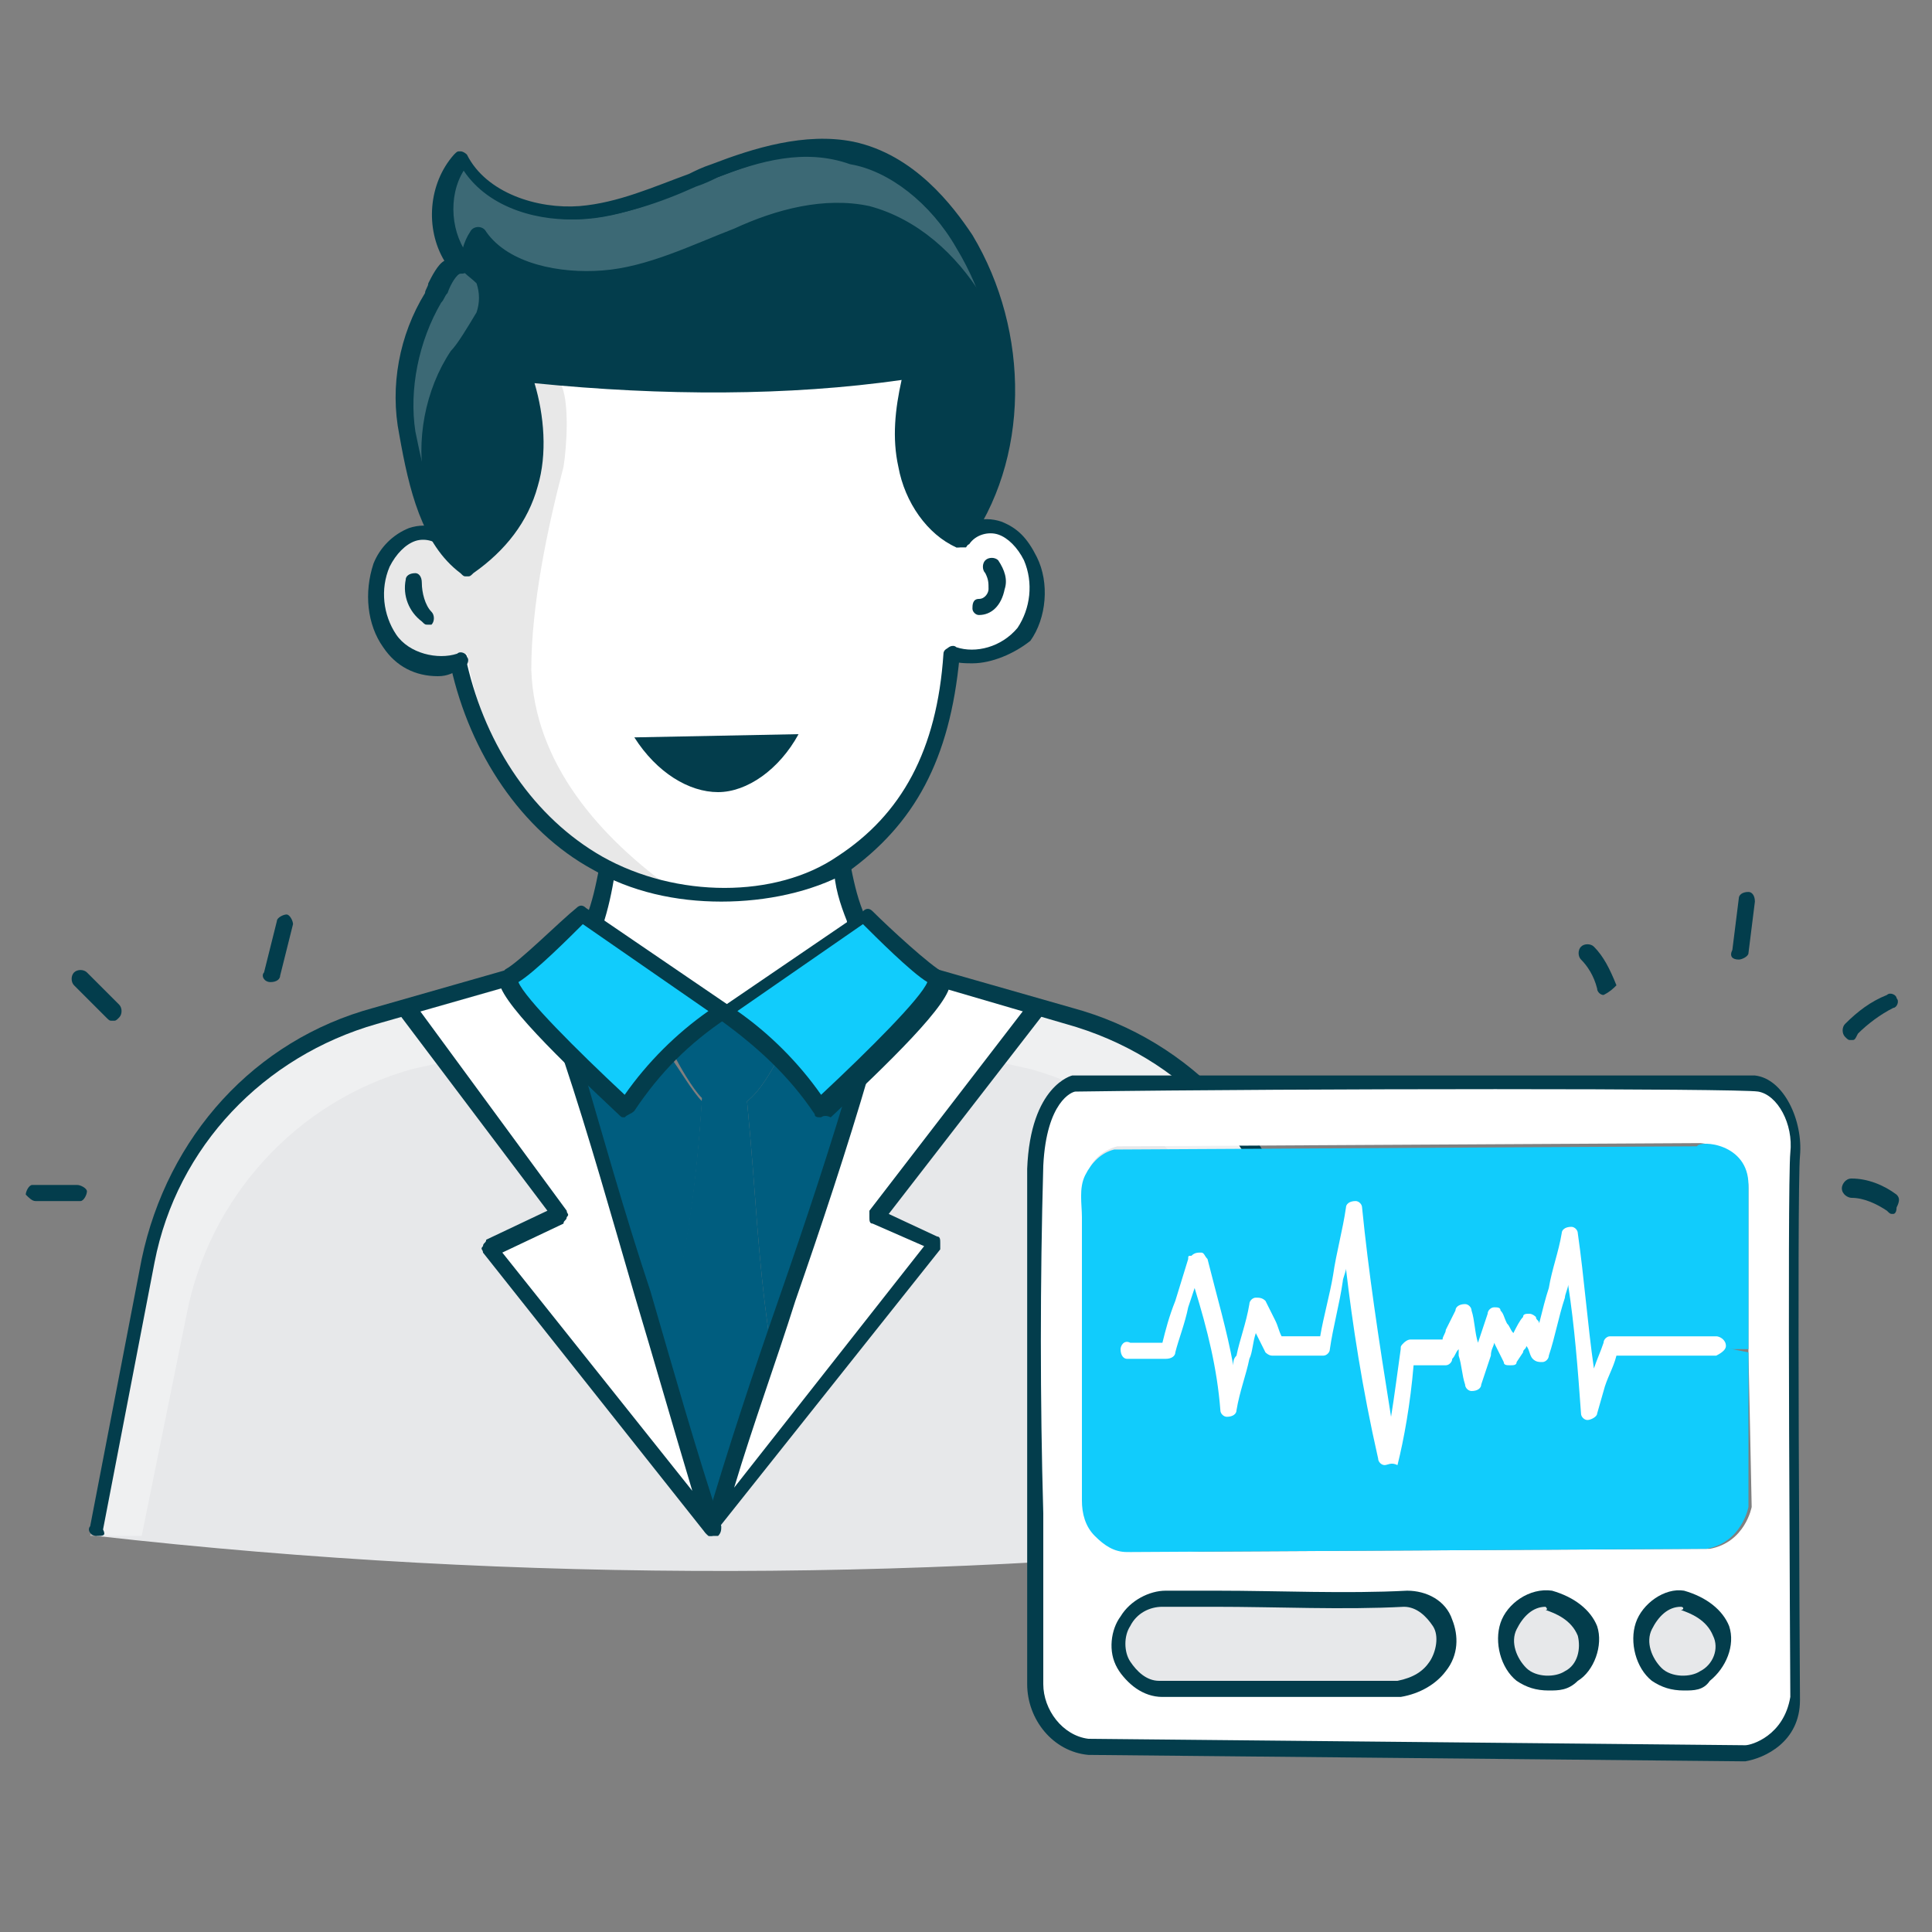 <?xml version="1.0" encoding="utf-8"?>
<!-- Generator: Adobe Illustrator 27.8.1, SVG Export Plug-In . SVG Version: 6.00 Build 0)  -->
<svg version="1.1" id="Layer_1" xmlns="http://www.w3.org/2000/svg" xmlns:xlink="http://www.w3.org/1999/xlink" x="0px" y="0px"
	 viewBox="0 0 60 60" style="enable-background:new 0 0 60 60;" xml:space="preserve">
<rect x="0" y="0" width="60" height="60" fill="#808080" stroke="none"/>
<style type="text/css">
	.st0{fill:#FFFFFF;}
	.st1{fill:#E8E8E8;}
	.st2{fill:#00BAF5;}
	.st3{fill:#033D4C;}
	.st4{fill:none;stroke:#033D4C;stroke-width:1.6;stroke-linecap:round;stroke-linejoin:round;stroke-miterlimit:10;}
	.st5{opacity:0.23;fill:#FFFFFF;}
	.st6{fill:#005D7F;}
	.st7{fill:#AAB4BB;}
	.st8{opacity:0.33;fill:#FFFFFF;}
	.st9{opacity:0.31;fill:#FFFFFF;}
	.st10{opacity:0.38;fill:#FFFFFF;}
	.st11{fill:none;stroke:#FFFFFF;stroke-width:1.6;stroke-linecap:round;stroke-linejoin:round;stroke-miterlimit:10;}
	.st12{fill:none;stroke:#00BAF5;stroke-width:1.6;stroke-miterlimit:10;}
	.st13{fill:#E6E6E6;}
	.st14{opacity:0.77;}
	.st15{opacity:0.23;}
	.st16{fill:none;stroke:#033D4C;stroke-width:1.6;stroke-linecap:round;stroke-linejoin:round;}
	.st17{fill:none;stroke:#033D4C;stroke-width:1.6;stroke-linecap:round;stroke-linejoin:round;stroke-dasharray:1.994,9.968;}
	.st18{opacity:0.3;fill:#FFFFFF;}
	.st19{fill:#EBF4FD;}
	.st20{fill:#83E7FC;}
	.st21{fill:#FEC622;}
	.st22{fill:#FF577B;}
	.st23{fill:#00C2AE;}
	.st24{fill:#EEEFEE;}
	.st25{opacity:0.45;fill:#FFFFFF;}
	.st26{opacity:0.39;fill:#FFFFFF;}
	.st27{opacity:0.34;fill:#FFFFFF;}
	.st28{opacity:0.33;}
	.st29{opacity:0.79;fill:#FFFFFF;}
	.st30{opacity:0.4;fill:#FFFFFF;}
	.st31{fill:#FF3E63;}
	.st32{fill:#5B6C76;}
	.st33{fill:#F5F9F9;}
	.st34{fill:#7D8B96;}
	.st35{opacity:0.21;fill:#FFFFFF;}
	.st36{opacity:0.42;fill:#FFFFFF;}
	.st37{fill:#11CCFC;}
	.st38{fill:#E7E8EA;}
	.st39{opacity:0.25;}
	.st40{opacity:0.44;fill:#FFFFFF;}
	.st41{fill:#F7931E;}
	.st42{opacity:0.43;fill:#FFFFFF;}
	.st43{opacity:0.31;}
	.st44{opacity:0.38;}
	.st45{opacity:0.3;}
	.st46{opacity:0.45;}
	.st47{opacity:0.39;}
	.st48{opacity:0.34;}
	.st49{opacity:0.79;}
	.st50{opacity:0.4;}
	.st51{opacity:0.21;}
	.st52{opacity:0.42;}
	.st53{opacity:0.44;}
	.st54{opacity:0.43;}
</style>
<g>
	<g>
		<g>
			<g>
				<g>
					<path class="st0" d="M18.9,26.9c2.2,1.1,5.2,1.2,7.2-0.1l0.1,0.1c0.1,0.5,0.2,1.1,0.4,1.6l0,0.1l-4.1,2.8h0l-4.1-2.8l0-0.1
						C18.7,28,18.8,27.5,18.9,26.9L18.9,26.9z"/>
				</g>
				<g>
					<path class="st0" d="M14.5,39l2.9-1.3l-4.7-6.4l0,0l3.3-0.9c-0.3,0.2,0.9,1.4,1.9,2.4l0,0c0.9,2.9,1.7,6,2.6,9.1
						c0.6,2,1.1,3.9,1.7,5.8L14.5,39z"/>
				</g>
				<g>
					<path class="st0" d="M22.1,47.7c0.6-2,1.3-4,1.9-6.1c0.9-2.8,1.8-5.5,2.7-8.3l0,0c1.2-1.1,2.8-2.8,2.4-2.9l3.2,0.9l0,0l-5,6.5
						l2.7,1.1L22.1,47.7z"/>
				</g>
				<g>
					<path class="st37" d="M20.9,32.8c-0.5,0.5-1,1.1-1.4,1.6c0,0-0.8-0.7-1.6-1.6c-1.1-1.1-2.2-2.3-1.9-2.4c0.5-0.3,2.2-2,2.2-2
						l0.3,0.2l4.1,2.8C21.9,31.9,21.3,32.3,20.9,32.8z"/>
				</g>
				<g>
					<path class="st37" d="M26.9,28.4c0,0,1.7,1.7,2.2,2c0.3,0.2-1.3,1.8-2.4,2.9c-0.6,0.6-1.2,1.1-1.2,1.1
						c-0.4-0.5-0.8-1.1-1.3-1.6c-0.5-0.5-1-1-1.7-1.4l4.1-2.8L26.9,28.4z"/>
				</g>
				<g>
					<path class="st6" d="M24.2,32.8L24.2,32.8c-0.5-0.5-1-1-1.7-1.4h0c-0.6,0.4-1.2,0.9-1.6,1.3l0,0c0.2,0.4,0.6,1.1,0.9,1.4
						c-0.2,3-0.5,4.9-1.2,7.7l-0.2,0c0.5,1.7,1,3.3,1.4,4.9c0.1,0,0.2,0,0.3,0.1c0,0,0.1,0,0.1,0c0,0,0,0,0,0c0,0,0.1,0,0.1,0
						c0,0,0,0,0,0c0.5-1.7,1.1-3.5,1.7-5.2l-0.1,0c-0.4-2.8-0.4-4.3-0.7-7.4C23.6,33.9,24,33.2,24.2,32.8z"/>
				</g>
				<g>
					<path class="st6" d="M21.8,34.2c-0.2,3-0.5,4.9-1.2,7.7l-0.2,0c-0.9-3.1-1.7-6.2-2.6-9.1l0,0c0.8,0.8,1.6,1.6,1.6,1.6
						c0.4-0.6,0.8-1.1,1.4-1.6l0,0C21.1,33.2,21.5,33.9,21.8,34.2z"/>
				</g>
				<g>
					<path class="st6" d="M24.2,32.8c0.5,0.5,0.9,1,1.3,1.6c0,0,0.5-0.5,1.2-1.1l0,0c-0.8,2.7-1.7,5.5-2.7,8.3l-0.1,0
						c-0.4-2.8-0.4-4.3-0.7-7.4C23.6,33.9,24,33.2,24.2,32.8L24.2,32.8z"/>
				</g>
				<g>
					<path class="st38" d="M42.1,47.7c-12.8,1.4-25.8,1.5-39.1,0l1.7-8.6c0.7-3.7,3.5-6.6,7-7.6l0.9-0.3l0,0l4.7,6.4l-2.2,1l6.9,9h0
						l6.9-9l-1.8-0.9l5-6.5l0,0l1,0.3c3.6,1,6.3,4,7,7.6L42.1,47.7z"/>
				</g>
				<g class="st48">
					<path class="st0" d="M17,32.1L13.8,33l-0.1,0l-1.2-1.6l0,0l3.3-0.9C15.6,30.5,16.2,31.3,17,32.1z"/>
				</g>
				<g class="st48">
					<path class="st0" d="M12.5,31.4l1.2,1.6l-0.9,0.2c-3.6,1-6.3,4-7,7.6l-1.4,6.9H2.8l1.7-8.6c0.7-3.7,3.5-6.6,7-7.6L12.5,31.4
						L12.5,31.4z"/>
				</g>
				<g class="st48">
					<path class="st0" d="M27.9,32.1l3.1,0.9l0.1,0l1.2-1.6l0,0l-3.3-0.9C29.3,30.5,28.7,31.3,27.9,32.1z"/>
				</g>
				<g class="st48">
					<path class="st0" d="M32.3,31.4L31.1,33l0.9,0.2c3.6,1,6.3,4,7,7.6l1.4,7l1.4-0.2l-1.6-8.5c-0.7-3.7-3.5-6.6-7-7.6L32.3,31.4
						L32.3,31.4z"/>
				</g>
				<g class="st48">
					<path class="st0" d="M17,32.2C17,32.2,17,32.1,17,32.2l0-0.1C17,32.1,17,32.1,17,32.2z"/>
				</g>
			</g>
			<g>
				<g>
					<path class="st0" d="M31.9,17.2c0.3,0.7,0.3,1.7-0.2,2.3c-0.5,0.7-1.4,1-2.2,0.7l0,0c-0.3,3.1-1.3,5.1-3.4,6.5
						c-0.1,0.1-0.2,0.1-0.3,0.2c-2,1.2-4.9,1-7,0c-0.1,0-0.2-0.1-0.3-0.1c-2.2-1.3-3.8-3.6-4.3-6.1l0,0c-0.7,0.3-1.6,0-2.1-0.7
						c-0.5-0.6-0.6-1.6-0.2-2.3c0.2-0.4,0.5-0.8,0.9-0.9c0.4-0.1,0.9,0,1.2,0.3l0,0c0.2,0.2,0.4,0.4,0.6,0.6
						c0.9-0.6,1.6-1.5,1.9-2.6c0.3-1,0.2-2.4-0.2-3.4c4,0.4,8.1,0.4,12.1-0.1c-0.2,1-0.3,2-0.1,2.9s0.7,1.9,1.6,2.3
						c0.1-0.1,0.1-0.1,0.1-0.2c0,0,0,0,0,0c0.3-0.2,0.7-0.3,1-0.2C31.4,16.4,31.7,16.7,31.9,17.2z"/>
				</g>
				<g>
					<path class="st1" d="M16.5,20.8c0.1,2.9,2.1,5.2,4.5,6.9c-3.4-1-6-3.9-6.5-7.4c-0.8,0.4-1.8,0.1-2.4-0.5
						c-0.6-0.7-0.7-1.7-0.2-2.4c0.2-0.3,0.5-0.6,0.9-0.7c0.4-0.1,0.8,0,1.1,0.2c0.2,0.2,0.3,0.5,0.6,0.6c0.4,0.2,0.9-0.2,1.1-0.6
						c1-1.5,1.2-3.6,0.5-5.3c0.6,0,0.9-0.3,1.3,0.3c0.3,0.5,0.2,2,0.1,2.6C17,16.4,16.5,18.8,16.5,20.8z"/>
				</g>
				<g>
					<g>
						<g>
							<g>
								<path class="st3" d="M29.9,16.5c0,0.1-0.1,0.1-0.1,0.2c-0.9-0.4-1.5-1.4-1.6-2.3s0-1.9,0.1-2.9c-4,0.6-8.1,0.5-12.1,0.1
									c0.4,1,0.5,2.4,0.2,3.4c-0.3,1-1,1.9-1.9,2.6c-0.2-0.2-0.4-0.4-0.6-0.6c-0.7-1-1-2.4-1.3-3.6c-0.3-1.4,0-3,0.8-4.2
									c0.2-0.4,0.5-1.1,0.9-1c-0.7-1-0.7-2.4,0-3.4c0.6,1.3,2.3,1.8,3.7,1.7c1.4-0.1,2.8-0.8,4.1-1.3c1.3-0.5,2.8-1,4.2-0.7
									C28,4.9,29.2,6,30,7.3C31.6,10.1,31.7,13.8,29.9,16.5C29.9,16.5,29.9,16.5,29.9,16.5z"/>
							</g>
							<g class="st15">
								<path class="st0" d="M14.8,9.7c0.1-0.3,0.1-0.6,0-0.9c-0.2-0.2-0.4-0.3-0.5-0.5c-0.4,0-0.6,0.6-0.8,1
									c-0.8,1.3-1,2.8-0.8,4.2c0.2,0.8,0.3,1.8,0.7,2.6c-0.1-0.3-0.1-0.7-0.2-1c-0.3-1.4,0-3,0.8-4.2
									C14.2,10.7,14.5,10.2,14.8,9.7z"/>
							</g>
							<g class="st15">
								<path class="st0" d="M31.1,10.3c-0.2-0.4-0.4-0.8-0.6-1.1c-0.8-1.3-2-2.4-3.5-2.8c-1.4-0.3-2.9,0.1-4.2,0.7
									c-1.3,0.5-2.7,1.2-4.1,1.3c-1.3,0.1-2.9-0.2-3.6-1.2c-0.1-0.2-0.4-0.2-0.5,0c-0.2,0.3-0.3,0.7-0.3,1
									c-0.6-0.9-0.5-2.2,0.2-3.1c0.6,1.3,2.3,1.8,3.7,1.7c1.4-0.1,2.8-0.8,4.1-1.3c1.3-0.5,2.8-1,4.2-0.7C28,5.1,29.3,6.2,30,7.5
									C30.5,8.4,30.9,9.3,31.1,10.3z"/>
							</g>
						</g>
						<g>
							<g>
								<g>
									<g>
										<path class="st3" d="M14.5,17.9c-0.1,0-0.1,0-0.2-0.1c-1.2-0.9-1.6-2.6-1.9-4.3c-0.3-1.5,0-3.1,0.8-4.4
											c0-0.1,0.1-0.2,0.1-0.3c0.1-0.2,0.3-0.6,0.5-0.7c-0.6-1-0.5-2.4,0.3-3.3c0.1-0.1,0.1-0.1,0.2-0.1c0.1,0,0.2,0.1,0.2,0.1
											c0.6,1.2,2.2,1.7,3.5,1.6c1.2-0.1,2.3-0.6,3.4-1c0.2-0.1,0.4-0.2,0.7-0.3c1.3-0.5,2.9-1,4.4-0.7c1.9,0.4,3.1,2,3.7,2.9
											c1.8,3,1.8,7-0.2,9.7C29.9,17,29.8,17,29.7,17c-0.9-0.4-1.6-1.4-1.8-2.5c-0.2-0.9-0.1-1.8,0.1-2.7
											c-3.5,0.5-7.4,0.5-11.4,0.1c0.3,1,0.4,2.2,0.1,3.2c-0.3,1.1-1,2-2,2.7C14.6,17.9,14.6,17.9,14.5,17.9z M14.3,8.5
											c-0.1,0-0.3,0.3-0.4,0.6c-0.1,0.1-0.1,0.2-0.2,0.3c-0.7,1.2-1,2.7-0.8,4c0.3,1.5,0.7,3.1,1.6,3.9c0.8-0.6,1.3-1.4,1.6-2.3
											c0.3-1,0.2-2.3-0.2-3.2c0-0.1,0-0.2,0-0.2c0.1-0.1,0.1-0.1,0.2-0.1c4.3,0.4,8.4,0.4,12.1-0.1c0.1,0,0.2,0,0.2,0.1
											c0.1,0.1,0.1,0.1,0.1,0.2c-0.1,0.9-0.3,1.9-0.1,2.8c0.2,0.9,0.6,1.7,1.3,2.1c1.7-2.5,1.7-6.1,0-8.9
											c-0.8-1.4-2.1-2.4-3.3-2.6C25,4.6,23.6,5,22.3,5.5c-0.2,0.1-0.4,0.2-0.7,0.3c-1.1,0.5-2.3,0.9-3.5,1
											c-1.3,0.1-2.9-0.3-3.7-1.5c-0.5,0.8-0.4,2,0.2,2.7c0.1,0.1,0.1,0.2,0,0.3C14.5,8.5,14.4,8.5,14.3,8.5
											C14.3,8.5,14.3,8.5,14.3,8.5z"/>
									</g>
									<g>
										<path class="st3" d="M30.2,20.6c-0.2,0-0.5,0-0.7-0.1c-0.1,0-0.2-0.2-0.1-0.3c0-0.1,0.2-0.2,0.3-0.1
											c0.6,0.2,1.4,0,1.9-0.6c0.4-0.6,0.5-1.4,0.2-2.1c-0.2-0.4-0.5-0.7-0.8-0.8c-0.3-0.1-0.7,0-0.9,0.3
											C29.9,17,29.8,17,29.7,17c-0.1-0.1-0.2-0.2-0.1-0.3c0.3-0.5,0.9-0.7,1.5-0.5c0.5,0.2,0.8,0.5,1.1,1.1
											c0.4,0.8,0.3,1.9-0.2,2.6C31.5,20.3,30.8,20.6,30.2,20.6z"/>
									</g>
									<g>
										<path class="st3" d="M13.6,21c-0.7,0-1.3-0.3-1.7-0.9c-0.5-0.7-0.6-1.7-0.3-2.6c0.2-0.5,0.6-0.9,1.1-1.1
											c0.6-0.2,1.2,0,1.5,0.5c0.1,0.1,0,0.3-0.1,0.3c-0.1,0.1-0.3,0-0.3-0.1c-0.2-0.3-0.6-0.4-0.9-0.3c-0.3,0.1-0.6,0.4-0.8,0.8
											c-0.3,0.7-0.2,1.5,0.2,2.1c0.4,0.6,1.3,0.8,1.9,0.6c0.1-0.1,0.3,0,0.3,0.1c0.1,0.1,0,0.3-0.1,0.3
											C14.1,20.9,13.9,21,13.6,21z"/>
									</g>
									<g>
										<path class="st3" d="M22.4,28c-1.4,0-2.8-0.3-4-1c-2.2-1.2-3.8-3.6-4.4-6.3c0-0.1,0.1-0.3,0.2-0.3c0.1,0,0.3,0.1,0.3,0.2
											c0.6,2.6,2.1,4.8,4.2,6c2.3,1.3,5.4,1.3,7.3,0c2-1.3,3.1-3.3,3.3-6.3c0-0.1,0.1-0.2,0.3-0.2c0.1,0,0.2,0.1,0.2,0.3
											c-0.3,3.2-1.4,5.2-3.5,6.7C25.2,27.7,23.8,28,22.4,28z"/>
									</g>
									<g>
										<path class="st3" d="M19.7,22.9c0.7,1.1,1.7,1.7,2.6,1.7c0.9,0,1.9-0.7,2.5-1.8"/>
									</g>
								</g>
							</g>
							<g>
								<path class="st3" d="M13.3,19.4c-0.1,0-0.1,0-0.2-0.1c-0.4-0.3-0.6-0.8-0.5-1.3c0-0.1,0.1-0.2,0.3-0.2
									c0.1,0,0.2,0.1,0.2,0.3c0,0.3,0.1,0.7,0.3,0.9c0.1,0.1,0.1,0.3,0,0.4C13.5,19.4,13.4,19.4,13.3,19.4z"/>
							</g>
							<g>
								<path class="st3" d="M30.4,19.1c-0.1,0-0.2-0.1-0.2-0.2c0-0.1,0-0.3,0.2-0.3c0.2,0,0.3-0.2,0.3-0.3c0-0.2,0-0.3-0.1-0.5
									c-0.1-0.1-0.1-0.3,0-0.4c0.1-0.1,0.3-0.1,0.4,0c0.2,0.3,0.3,0.6,0.2,0.9C31.1,18.8,30.8,19.1,30.4,19.1
									C30.4,19.1,30.4,19.1,30.4,19.1z"/>
							</g>
						</g>
					</g>
				</g>
			</g>
			<g>
				<g>
					<path class="st3" d="M19.4,34.7c-0.1,0-0.1,0-0.2-0.1c-1.7-1.6-3.8-3.6-3.7-4.2c0-0.1,0.1-0.2,0.2-0.3c0.4-0.2,1.7-1.5,2.2-1.9
						c0.1-0.1,0.2-0.1,0.3,0l4.4,3c0.1,0,0.1,0.1,0.1,0.2c0,0.1,0,0.2-0.1,0.2c-1.2,0.8-2.1,1.7-2.9,2.9
						C19.6,34.6,19.5,34.6,19.4,34.7C19.4,34.7,19.4,34.7,19.4,34.7z M16.1,30.5c0.2,0.5,1.8,2.1,3.3,3.5c0.7-1,1.6-1.9,2.6-2.6
						l-3.9-2.7C17.7,29.1,16.6,30.2,16.1,30.5z"/>
				</g>
				<g>
					<path class="st3" d="M3,47.7C3,47.7,3,47.7,3,47.7c-0.2,0-0.3-0.2-0.2-0.3l1.6-8.3c0.8-3.8,3.5-6.8,7.2-7.8l4.2-1.2
						c0.1,0,0.3,0,0.3,0.2c0,0.1,0,0.3-0.2,0.3l-4.2,1.2c-3.5,1-6.2,3.8-6.9,7.4l-1.6,8.3C3.3,47.7,3.2,47.7,3,47.7z"/>
				</g>
				<g>
					<path class="st3" d="M18.4,28.8C18.3,28.8,18.3,28.8,18.4,28.8c-0.2-0.1-0.3-0.2-0.2-0.3c0.2-0.5,0.3-1,0.4-1.5
						c0-0.1,0.1-0.2,0.3-0.2c0.1,0,0.2,0.1,0.2,0.3c-0.1,0.6-0.2,1.1-0.4,1.7C18.6,28.7,18.5,28.8,18.4,28.8z"/>
				</g>
			</g>
			<g>
				<g>
					<path class="st3" d="M25.5,34.7C25.5,34.7,25.4,34.7,25.5,34.7c-0.1,0-0.2,0-0.2-0.1c-0.8-1.2-1.8-2.1-2.9-2.9
						c-0.1,0-0.1-0.1-0.1-0.2c0-0.1,0-0.2,0.1-0.2l4.4-3c0.1-0.1,0.2-0.1,0.3,0c0.5,0.5,1.8,1.7,2.2,1.9c0.1,0.1,0.2,0.1,0.2,0.3
						c0.1,0.6-2,2.6-3.7,4.2C25.6,34.6,25.5,34.7,25.5,34.7z M22.9,31.4c1,0.7,1.9,1.6,2.6,2.6c1.5-1.4,3.1-3,3.3-3.5
						c-0.5-0.3-1.6-1.4-2-1.8L22.9,31.4z"/>
				</g>
				<g>
					<path class="st3" d="M41.9,47.8c-0.1,0-0.2-0.1-0.2-0.2L40,39.2c-0.7-3.6-3.3-6.4-6.9-7.4L29,30.6c-0.1,0-0.2-0.2-0.2-0.3
						c0-0.1,0.2-0.2,0.3-0.2l4.2,1.2c3.7,1,6.5,4,7.2,7.8l1.6,8.4C42.2,47.6,42.1,47.8,41.9,47.8C41.9,47.8,41.9,47.8,41.9,47.8z"/>
				</g>
				<g>
					<path class="st3" d="M26.5,28.8c-0.1,0-0.2-0.1-0.2-0.2c-0.2-0.5-0.4-1.1-0.4-1.7c0-0.1,0.1-0.3,0.2-0.3c0.1,0,0.3,0.1,0.3,0.2
						c0.1,0.5,0.2,1,0.4,1.5C26.8,28.6,26.7,28.7,26.5,28.8C26.6,28.8,26.5,28.8,26.5,28.8z"/>
				</g>
			</g>
			<g>
				<path class="st3" d="M22.1,47.7c-0.1,0-0.1,0-0.2-0.1L15,38.9c0-0.1-0.1-0.1,0-0.2c0-0.1,0.1-0.1,0.1-0.2l1.9-0.9l-4.6-6.1
					c-0.1-0.1-0.1-0.3,0.1-0.4c0.1-0.1,0.3-0.1,0.4,0.1l4.7,6.4c0,0.1,0.1,0.1,0,0.2c0,0.1-0.1,0.1-0.1,0.2l-1.9,0.9l5.9,7.4
					c-0.6-2-1.2-4.1-1.8-6.1c-0.7-2.4-1.4-4.9-2.2-7.3c0-0.1,0-0.3,0.2-0.3c0.1,0,0.3,0,0.3,0.2c0.7,2.4,1.4,4.9,2.2,7.3
					c0.7,2.4,1.4,4.9,2.2,7.3c0,0.1,0,0.2-0.1,0.3C22.1,47.7,22.1,47.7,22.1,47.7z"/>
			</g>
			<g>
				<path class="st3" d="M22.1,47.7c0,0-0.1,0-0.1,0c-0.1-0.1-0.2-0.2-0.1-0.3c0.7-2.4,1.5-4.8,2.3-7.1c0.8-2.3,1.6-4.7,2.3-7.1
					c0-0.1,0.2-0.2,0.3-0.2c0.1,0,0.2,0.2,0.2,0.3c-0.7,2.4-1.5,4.8-2.3,7.1c-0.6,1.9-1.3,3.8-1.9,5.8l5.9-7.5L27.1,38
					c-0.1,0-0.1-0.1-0.1-0.2c0-0.1,0-0.2,0-0.2l5-6.5c0.1-0.1,0.2-0.1,0.4,0c0.1,0.1,0.1,0.2,0,0.4l-4.8,6.2l1.5,0.7
					c0.1,0,0.1,0.1,0.1,0.2c0,0.1,0,0.2,0,0.2l-7,8.8C22.2,47.7,22.1,47.7,22.1,47.7z"/>
			</g>
		</g>
		<g>
			<g id="XMLID_00000052804460073880743710000006398453434112386692_">
				<g>
					<g>
						<path class="st38" d="M53.6,50.7c0.2,0.5-0.1,1.1-0.5,1.4c-0.5,0.3-1.1,0.3-1.5-0.1c-0.4-0.3-0.6-1-0.4-1.5
							c0.2-0.5,0.7-0.9,1.3-0.8C52.9,49.8,53.4,50.1,53.6,50.7z"/>
					</g>
					<g>
						<path class="st38" d="M44.8,50.4c0.2,0.4,0.1,1-0.1,1.4c-0.3,0.4-0.7,0.6-1.2,0.7l-7.4,0c-0.5,0-0.9-0.3-1.2-0.8
							c-0.2-0.4-0.2-1,0.1-1.4c0.3-0.4,0.7-0.7,1.2-0.7c2.4,0,5,0.1,7.5,0C44.1,49.6,44.6,50,44.8,50.4z"/>
					</g>
					<g>
						<path class="st38" d="M49.3,50.7c0.1,0.5-0.1,1.1-0.5,1.4c-0.5,0.3-1.1,0.3-1.5-0.1c-0.4-0.3-0.6-1-0.4-1.5
							c0.2-0.5,0.7-0.9,1.3-0.8C48.7,49.8,49.2,50.1,49.3,50.7z"/>
					</g>
					<g>
						<path class="st0" d="M54.6,33.7c0.7,0.1,1.3,1.2,1.2,2.2c-0.1,1,0,16.9,0,16.9c-0.1,1.4-1.6,1.7-1.6,1.7l-20.4-0.2
							c-0.9-0.1-1.6-1-1.6-1.9c0-5.4-0.1-10.7,0-16.1c0.1-2.4,1.2-2.6,1.2-2.6S53.9,33.6,54.6,33.7z M54.3,42l0-5.1
							c0-1.3-1.5-1.4-1.5-1.4l-18.1,0.1c-0.4,0.1-0.8,0.4-0.9,0.8c-0.2,0.4-0.1,0.9-0.1,1.3c0,1.5,0,2.9,0,4.4c0,1.5,0,3,0,4.5
							c0,0.4,0.1,0.8,0.4,1.1c0.3,0.3,0.6,0.4,1,0.5l18-0.1c1.1-0.2,1.3-1.3,1.3-1.3L54.3,42z M53,52.1c0.5-0.3,0.7-0.9,0.5-1.4
							c-0.2-0.5-0.7-0.8-1.2-1c-0.5-0.1-1.1,0.4-1.3,0.8c-0.2,0.5,0,1.1,0.4,1.5C51.9,52.4,52.6,52.4,53,52.1z M48.8,52.1
							c0.5-0.3,0.7-0.9,0.5-1.4c-0.2-0.5-0.7-0.8-1.2-1c-0.5-0.1-1.1,0.4-1.3,0.8c-0.2,0.5,0,1.1,0.4,1.5
							C47.7,52.4,48.3,52.4,48.8,52.1z M44.6,51.8c0.3-0.4,0.3-0.9,0.1-1.4c-0.2-0.4-0.7-0.7-1.2-0.7c-2.4,0.1-5,0-7.5,0
							c-0.5,0-1,0.3-1.2,0.7c-0.3,0.4-0.3,1-0.1,1.4c0.2,0.4,0.7,0.7,1.2,0.8l7.4,0C43.9,52.4,44.4,52.2,44.6,51.8z"/>
					</g>
					<g>
						<path class="st37" d="M54.3,36.8l0,5.1l-1,0c-1.1,0-2.2,0-3.3,0c-0.2,0.6-0.5,1.3-0.7,1.9c-0.1-1.8-0.3-3.6-0.5-5.4
							c-0.3,1.2-0.6,2.4-0.9,3.5c-0.1-0.3-0.2-0.5-0.4-0.8c-0.2,0.3-0.4,0.6-0.5,0.9c-0.2-0.3-0.4-0.7-0.6-1
							c-0.2,0.6-0.5,1.2-0.7,1.8c-0.1-0.6-0.3-1.3-0.4-1.9c-0.2,0.4-0.3,0.7-0.5,1.1c-0.4,0-0.9,0-1.3,0c0,1.1-0.3,2.2-0.5,3.3
							c-0.5-2.5-0.9-5.1-1.1-7.6c-0.2,1.4-0.6,2.9-0.8,4.3c-0.5,0-1.1,0-1.6,0c-0.2-0.4-0.4-0.8-0.6-1.3c-0.2,1.1-0.5,2.1-0.7,3.2
							c-0.2-1.6-0.5-3-1-4.6c0,0-0.1,0.1-0.1,0.1c-0.3,0.9-0.5,1.8-0.8,2.8c-0.4,0-0.8,0-1.2,0l-1.5,0c0-1.5,0-2.9,0-4.4
							c0-0.4-0.1-0.9,0.1-1.3c0.2-0.4,0.5-0.7,0.9-0.8l18.1-0.1C52.8,35.4,54.3,35.5,54.3,36.8z"/>
					</g>
					<g>
						<path class="st37" d="M54.3,42l0,4.8c0,0-0.2,1.1-1.3,1.3l-18,0.1c-0.4,0-0.7-0.2-1-0.5c-0.3-0.3-0.4-0.7-0.4-1.1
							c0-1.5,0-3,0-4.5l1.5,0c0.4,0,0.8,0,1.2,0c0.3-0.9,0.5-1.8,0.8-2.8c0,0,0.1-0.1,0.1-0.1c0.4,1.6,0.8,3,1,4.6
							c0.2-1.1,0.5-2.1,0.7-3.2c0.2,0.4,0.4,0.8,0.6,1.3c0.5,0,1.1,0,1.6,0c0.2-1.4,0.6-2.9,0.8-4.3c0.2,2.6,0.6,5.1,1.1,7.6
							c0.3-1.1,0.5-2.2,0.5-3.3c0.4,0,0.9,0,1.3,0c0.2-0.4,0.3-0.7,0.5-1.1c0.1,0.6,0.3,1.3,0.4,1.9c0.2-0.6,0.5-1.2,0.7-1.8
							c0.2,0.3,0.4,0.7,0.6,1c0.2-0.3,0.4-0.6,0.5-0.9c0.1,0.3,0.2,0.5,0.4,0.8c0.3-1.2,0.6-2.4,0.9-3.5c0.2,1.8,0.4,3.6,0.5,5.4
							c0.2-0.6,0.5-1.3,0.7-1.9c1.1,0,2.2,0,3.3,0L54.3,42z"/>
					</g>
				</g>
				<g>
					<g>
						<path class="st3" d="M54.2,54.7C54.2,54.7,54.2,54.7,54.2,54.7l-20.4-0.2c-1.1-0.1-1.9-1.1-1.9-2.2c0-1.7,0-3.5,0-5.2
							c0-3.5,0-7.2,0-10.8l0,0c0.1-2.6,1.4-2.9,1.4-2.9c0,0,0,0,0,0c0.8,0,20.5,0,21.2,0c0.9,0.1,1.5,1.4,1.4,2.5
							c-0.1,1,0,16.7,0,16.9C55.9,54.1,54.8,54.6,54.2,54.7C54.3,54.7,54.2,54.7,54.2,54.7z M32.4,36.2L32.4,36.2
							c-0.1,3.6-0.1,7.3,0,10.8c0,1.8,0,3.5,0,5.3c0,0.8,0.6,1.6,1.4,1.7l20.4,0.2c0.2,0,1.2-0.3,1.4-1.5c0-0.6-0.1-15.9,0-16.9
							c0.1-0.9-0.4-1.8-1-1.9c-0.6-0.1-14.1-0.1-21.2,0C33.3,33.9,32.5,34.2,32.4,36.2z"/>
					</g>
					<g>
						<path class="st3" d="M43.5,52.7L43.5,52.7l-7.4,0c0,0,0,0,0,0c-0.6,0-1.1-0.4-1.4-0.9c-0.3-0.5-0.2-1.2,0.1-1.6
							c0.3-0.5,0.9-0.8,1.4-0.8c0,0,0,0,0,0c0.5,0,1.1,0,1.6,0c1.9,0,4,0.1,5.9,0c0.6,0,1.2,0.3,1.4,0.9c0.2,0.5,0.2,1.1-0.2,1.6
							C44.6,52.3,44.1,52.6,43.5,52.7C43.5,52.7,43.5,52.7,43.5,52.7z M36,52.2l7.4,0c0.5-0.1,0.8-0.3,1-0.6
							c0.2-0.3,0.3-0.8,0.1-1.1c-0.2-0.3-0.5-0.6-0.9-0.6c-1.9,0.1-3.9,0-5.9,0c-0.5,0-1.1,0-1.6,0c0,0,0,0,0,0
							c-0.4,0-0.8,0.2-1,0.6c-0.2,0.3-0.2,0.8,0,1.1C35.3,51.9,35.6,52.2,36,52.2z"/>
					</g>
					<g>
						<path class="st3" d="M48.1,52.5c-0.4,0-0.7-0.1-1-0.3c-0.5-0.4-0.7-1.2-0.5-1.8c0.2-0.6,0.9-1.1,1.6-1
							c0.7,0.2,1.2,0.6,1.4,1.1c0.2,0.6-0.1,1.4-0.6,1.7C48.7,52.5,48.4,52.5,48.1,52.5z M48,49.9c-0.4,0-0.7,0.3-0.9,0.7
							c0,0,0,0,0,0c-0.2,0.4,0,0.9,0.3,1.2c0.3,0.3,0.9,0.3,1.2,0.1c0.4-0.2,0.5-0.7,0.4-1.1c-0.2-0.5-0.7-0.7-1-0.8
							C48.1,50,48,49.9,48,49.9z M46.9,50.5L46.9,50.5L46.9,50.5z"/>
					</g>
					<g>
						<path class="st3" d="M52.3,52.5c-0.4,0-0.7-0.1-1-0.3c-0.5-0.4-0.7-1.2-0.5-1.8c0.2-0.6,0.9-1.1,1.5-1
							c0.7,0.2,1.2,0.6,1.4,1.1c0.2,0.6-0.1,1.3-0.6,1.7C52.9,52.5,52.6,52.5,52.3,52.5z M52.2,49.9c-0.4,0-0.7,0.3-0.9,0.7
							c0,0,0,0,0,0c-0.2,0.4,0,0.9,0.3,1.2c0.3,0.3,0.9,0.3,1.2,0.1c0.4-0.2,0.6-0.7,0.4-1.1c-0.2-0.5-0.7-0.7-1-0.8
							C52.3,50,52.3,49.9,52.2,49.9z M51.1,50.5L51.1,50.5L51.1,50.5z"/>
					</g>
					<g>
						<path class="st0" d="M43,45.5C43,45.5,43,45.5,43,45.5c-0.1,0-0.2-0.1-0.2-0.2c-0.5-2.2-0.8-4.2-1-5.9c0,0.1-0.1,0.3-0.1,0.4
							c-0.1,0.7-0.3,1.4-0.4,2.1c0,0.1-0.1,0.2-0.2,0.2c-0.3,0-0.5,0-0.8,0c-0.3,0-0.5,0-0.8,0c-0.1,0-0.2-0.1-0.2-0.1
							c-0.1-0.2-0.2-0.4-0.3-0.6c-0.1,0.3-0.1,0.6-0.2,0.8c-0.1,0.5-0.3,1-0.4,1.6c0,0.1-0.1,0.2-0.3,0.2c-0.1,0-0.2-0.1-0.2-0.2
							c-0.1-1.3-0.4-2.5-0.8-3.8l-0.2,0.6c-0.1,0.5-0.3,1-0.4,1.4c0,0.1-0.1,0.2-0.3,0.2c-0.2,0-0.4,0-0.6,0c-0.2,0-0.4,0-0.6,0
							c-0.1,0-0.2-0.1-0.2-0.3c0-0.1,0.1-0.3,0.3-0.2c0.2,0,0.4,0,0.6,0c0.1,0,0.3,0,0.4,0c0.1-0.4,0.2-0.8,0.4-1.3l0.4-1.3
							c0-0.1,0-0.1,0.1-0.1c0.1-0.1,0.2-0.1,0.3-0.1c0.1,0,0.1,0.1,0.2,0.2c0.3,1.2,0.6,2.2,0.8,3.3c0-0.1,0-0.2,0.1-0.3
							c0.1-0.5,0.3-1,0.4-1.6c0-0.1,0.1-0.2,0.2-0.2c0.1,0,0.2,0,0.3,0.1c0.1,0.2,0.2,0.4,0.3,0.6c0.1,0.2,0.1,0.3,0.2,0.5
							c0.2,0,0.4,0,0.6,0c0.2,0,0.4,0,0.6,0c0.1-0.6,0.3-1.3,0.4-1.9c0.1-0.7,0.3-1.4,0.4-2.1c0-0.1,0.1-0.2,0.3-0.2
							c0.1,0,0.2,0.1,0.2,0.2c0.2,2,0.5,4,0.9,6.5c0.1-0.6,0.2-1.4,0.3-2.1c0-0.1,0-0.1,0.1-0.2c0,0,0.1-0.1,0.2-0.1
							c0.2,0,0.4,0,0.6,0c0.2,0,0.3,0,0.4,0c0-0.1,0.1-0.2,0.1-0.3c0.1-0.2,0.2-0.4,0.3-0.6c0-0.1,0.1-0.2,0.3-0.2
							c0.1,0,0.2,0.1,0.2,0.2c0.1,0.3,0.1,0.7,0.2,1c0,0,0,0,0,0.1c0,0,0,0,0-0.1c0.1-0.3,0.2-0.6,0.3-0.9c0-0.1,0.1-0.2,0.2-0.2
							c0.1,0,0.2,0,0.2,0.1c0.1,0.1,0.1,0.2,0.2,0.4c0.1,0.1,0.1,0.2,0.2,0.3c0.1-0.2,0.2-0.4,0.3-0.5c0-0.1,0.1-0.1,0.2-0.1
							c0.1,0,0.2,0.1,0.2,0.1c0,0.1,0.1,0.1,0.1,0.2c0.1-0.4,0.2-0.8,0.3-1.1c0.1-0.6,0.3-1.1,0.4-1.7c0-0.1,0.1-0.2,0.3-0.2
							c0.1,0,0.2,0.1,0.2,0.2c0.2,1.4,0.3,2.8,0.5,4.2c0.1-0.3,0.2-0.5,0.3-0.8c0-0.1,0.1-0.2,0.2-0.2c0,0,0,0,0,0l3.3,0
							c0.1,0,0.3,0.1,0.3,0.3c0,0.1-0.1,0.2-0.3,0.3l-3.1,0c-0.1,0.4-0.3,0.7-0.4,1.1l-0.2,0.7c0,0.1-0.2,0.2-0.3,0.2
							c-0.1,0-0.2-0.1-0.2-0.2c-0.1-1.4-0.2-2.7-0.4-4c0,0.1-0.1,0.3-0.1,0.4c-0.2,0.6-0.3,1.2-0.5,1.8c0,0.1-0.1,0.2-0.2,0.2
							c-0.1,0-0.2,0-0.3-0.1c-0.1-0.1-0.1-0.3-0.2-0.4c0,0.1-0.1,0.1-0.1,0.2l-0.2,0.3c0,0.1-0.1,0.1-0.2,0.1c0,0,0,0,0,0
							c-0.1,0-0.2,0-0.2-0.1c-0.1-0.2-0.2-0.4-0.3-0.6c0,0.1-0.1,0.2-0.1,0.4c-0.1,0.3-0.2,0.6-0.3,0.9c0,0.1-0.1,0.2-0.3,0.2
							c-0.1,0-0.2-0.1-0.2-0.2c-0.1-0.3-0.1-0.6-0.2-0.9c0-0.1,0-0.1,0-0.2c-0.1,0.1-0.1,0.2-0.2,0.3c0,0.1-0.1,0.2-0.2,0.2
							c-0.2,0-0.4,0-0.6,0c-0.1,0-0.3,0-0.4,0c-0.1,1.2-0.3,2.3-0.5,3.1C43.2,45.4,43.1,45.5,43,45.5z M37.1,39
							C37.1,39,37.2,39,37.1,39C37.2,39,37.1,39,37.1,39z"/>
					</g>
				</g>
			</g>
		</g>
	</g>
	<g>
		<path class="st3" d="M49.8,30.9c-0.1,0-0.2-0.1-0.2-0.2c-0.1-0.4-0.3-0.7-0.5-0.9c-0.1-0.1-0.1-0.3,0-0.4c0.1-0.1,0.3-0.1,0.4,0
			c0.3,0.3,0.5,0.7,0.7,1.2C50.1,30.7,50,30.8,49.8,30.9C49.9,30.9,49.9,30.9,49.8,30.9z"/>
	</g>
	<g>
		<path class="st3" d="M54,29.8C54,29.8,54,29.8,54,29.8c-0.2,0-0.3-0.1-0.2-0.3l0.2-1.6c0-0.1,0.1-0.2,0.3-0.2
			c0.1,0,0.2,0.1,0.2,0.3l-0.2,1.6C54.3,29.7,54.1,29.8,54,29.8z"/>
	</g>
	<g>
		<path class="st3" d="M57.5,32.3c-0.1,0-0.1,0-0.2-0.1c-0.1-0.1-0.1-0.3,0-0.4c0.4-0.4,0.8-0.7,1.3-0.9c0.1-0.1,0.3,0,0.3,0.1
			c0.1,0.1,0,0.3-0.1,0.3c-0.4,0.2-0.8,0.5-1.1,0.8C57.6,32.3,57.6,32.3,57.5,32.3z"/>
	</g>
	<g>
		<path class="st3" d="M58.8,37.7c-0.1,0-0.1,0-0.2-0.1c-0.3-0.2-0.7-0.4-1.1-0.4c-0.1,0-0.3-0.1-0.3-0.3c0-0.1,0.1-0.3,0.3-0.3
			c0,0,0,0,0,0c0.5,0,1,0.2,1.4,0.5c0.1,0.1,0.1,0.2,0,0.4C58.9,37.7,58.8,37.7,58.8,37.7z"/>
	</g>
	<g>
		<path class="st3" d="M8.4,30.5C8.4,30.5,8.4,30.5,8.4,30.5c-0.2,0-0.3-0.2-0.2-0.3l0.4-1.6c0-0.1,0.2-0.2,0.3-0.2
			c0.1,0,0.2,0.2,0.2,0.3l-0.4,1.6C8.7,30.4,8.6,30.5,8.4,30.5z"/>
	</g>
	<g>
		<path class="st3" d="M3.5,31.7c-0.1,0-0.1,0-0.2-0.1l-1-1c-0.1-0.1-0.1-0.3,0-0.4c0.1-0.1,0.3-0.1,0.4,0l1,1
			c0.1,0.1,0.1,0.3,0,0.4C3.6,31.7,3.6,31.7,3.5,31.7z"/>
	</g>
	<g>
		<path class="st3" d="M1.1,37.3c-0.1,0-0.2-0.1-0.3-0.2c0-0.1,0.1-0.3,0.2-0.3c0.2,0,0.4,0,0.7,0c0.3,0,0.6,0,0.7,0
			c0.1,0,0.3,0.1,0.3,0.2c0,0.1-0.1,0.3-0.2,0.3c-0.2,0-0.4,0-0.7,0C1.5,37.3,1.2,37.3,1.1,37.3C1.1,37.3,1.1,37.3,1.1,37.3z"/>
	</g>
</g>
</svg>
